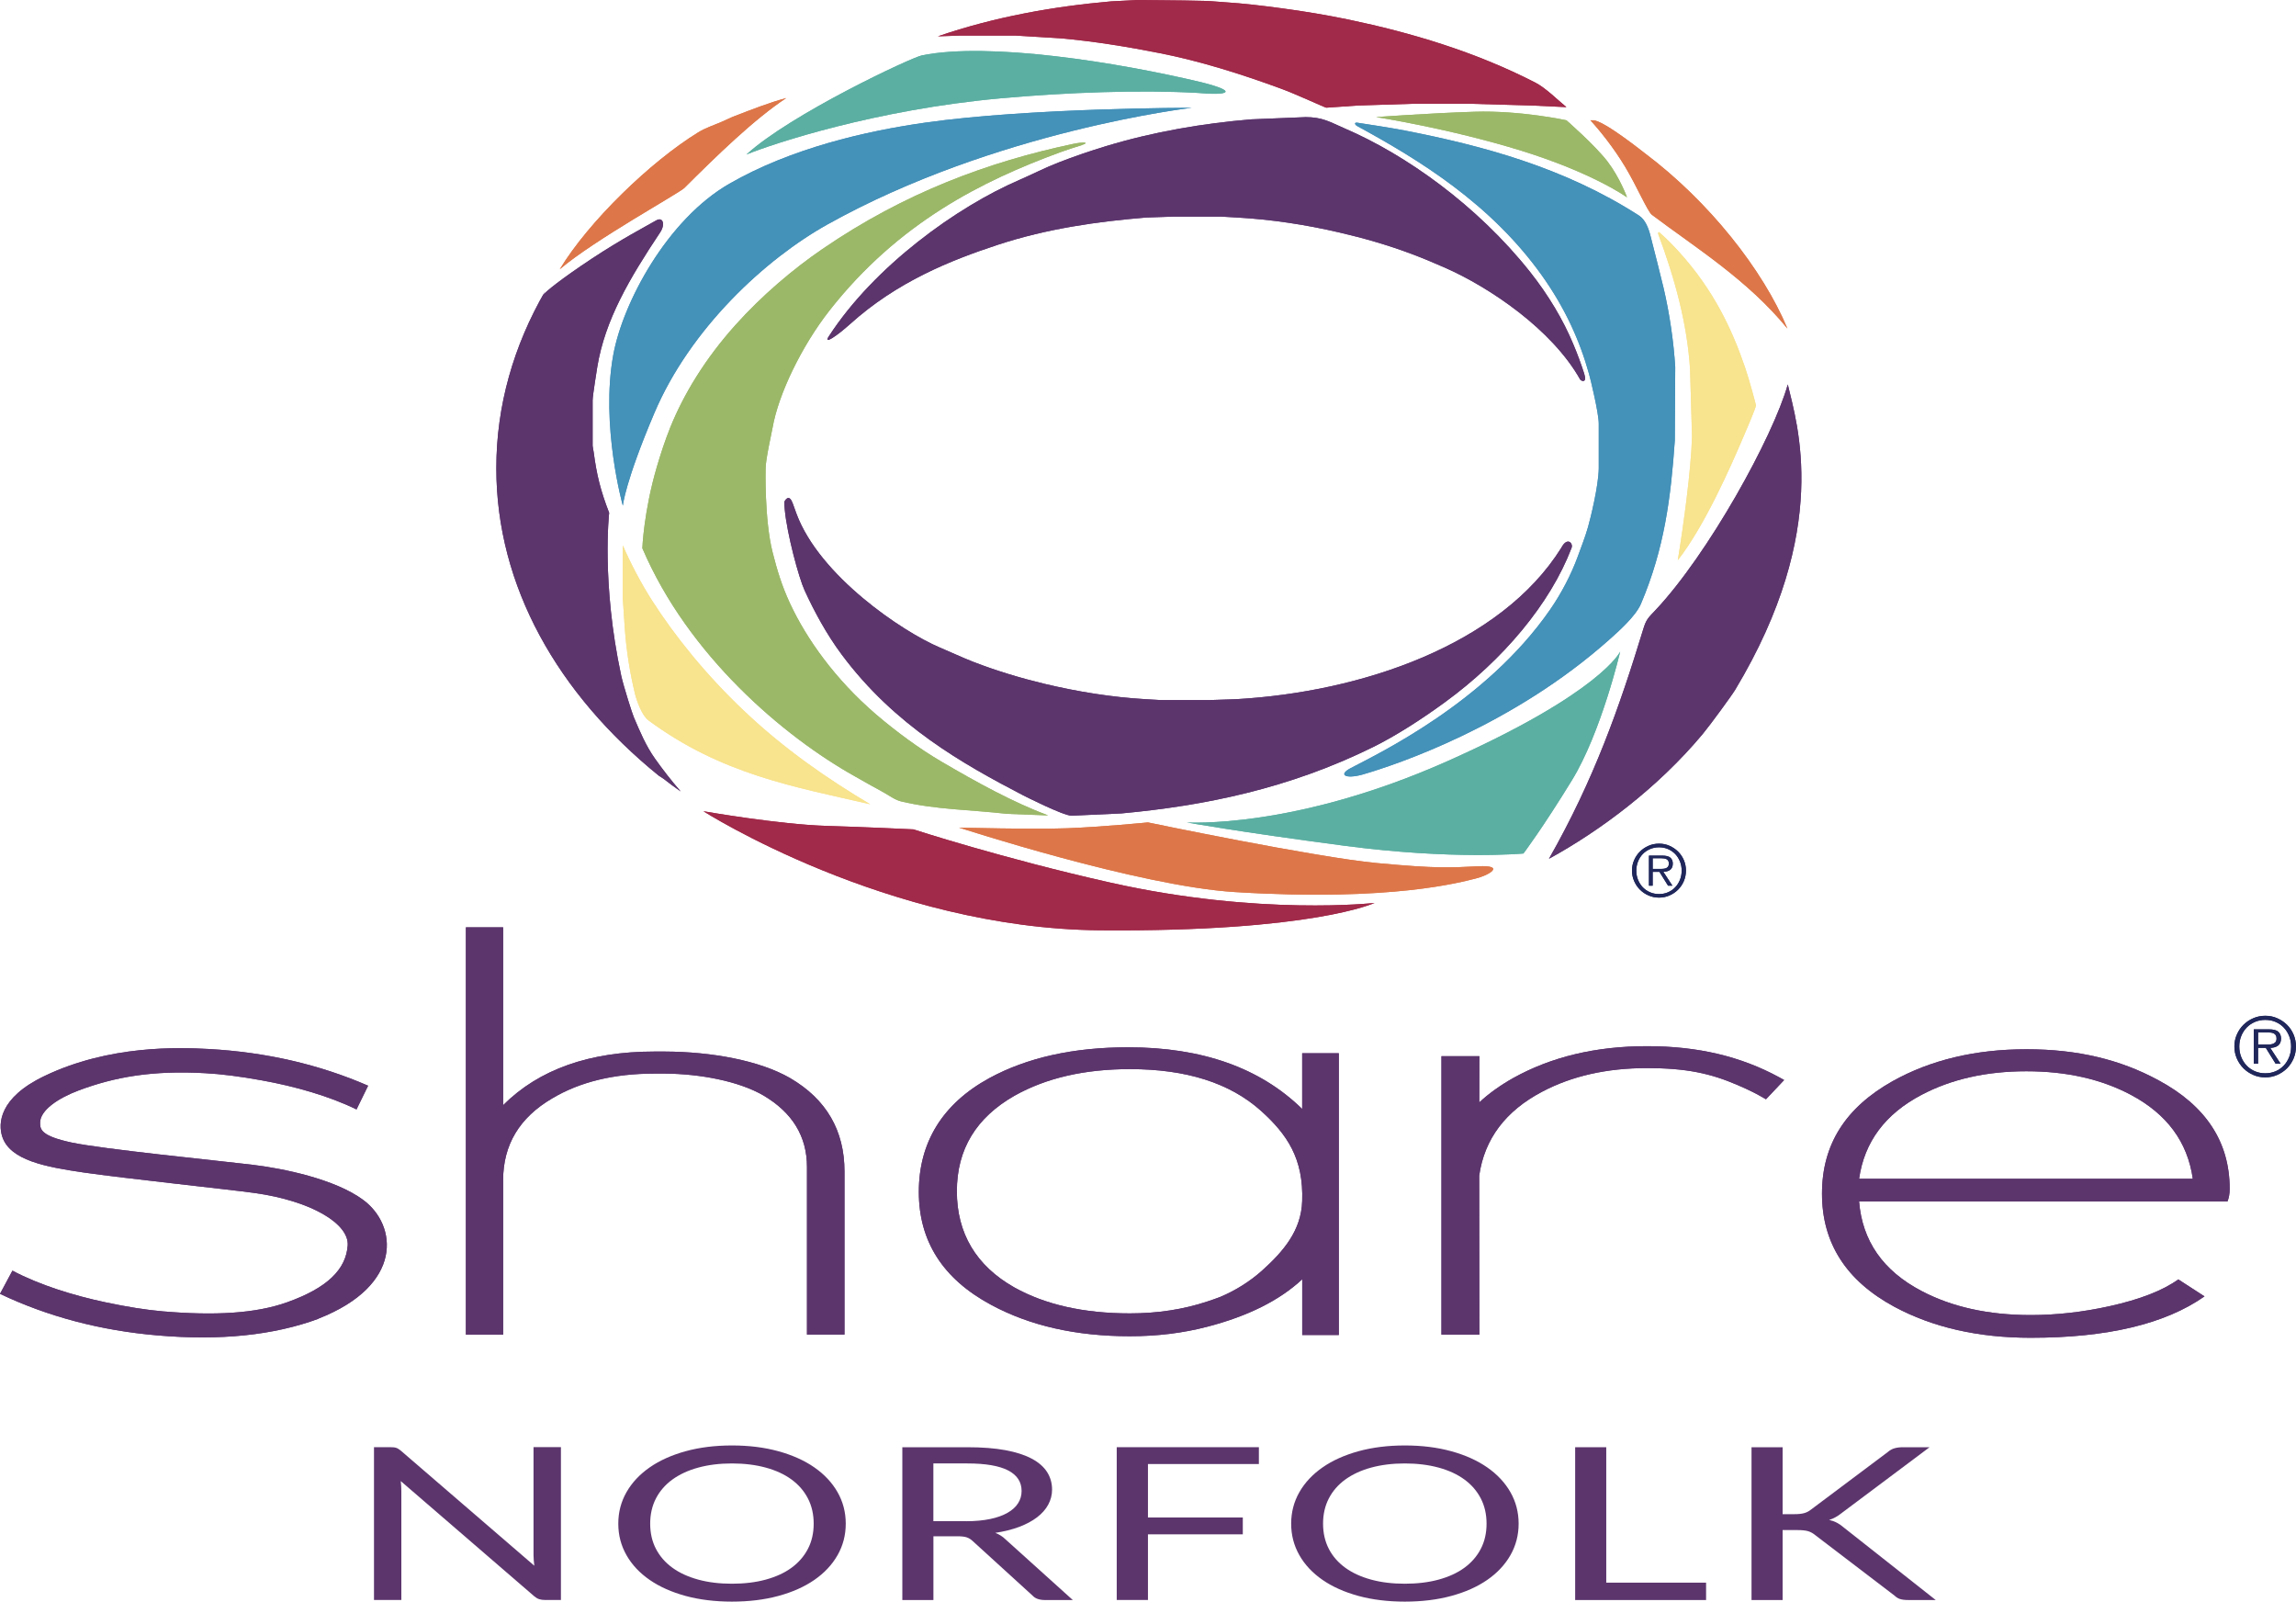 <?xml version="1.0" encoding="UTF-8"?><svg id="Layer_1" xmlns="http://www.w3.org/2000/svg" viewBox="0 0 492.62 343.57"><defs><style>.cls-1{fill:#20275b;}.cls-2{fill:#a12949;}.cls-2,.cls-3,.cls-4,.cls-5,.cls-6,.cls-7,.cls-8{fill-rule:evenodd;}.cls-3{fill:#9bb869;}.cls-4{fill:#f8e38e;}.cls-5{fill:#5bafa2;}.cls-9{isolation:isolate;}.cls-6{fill:#dd7749;}.cls-7,.cls-10{fill:#5c356d;}.cls-8{fill:#4491b9;}</style></defs><path class="cls-2" d="M244.16,0c17.78.16,14.23.2,18.54.47,4.11.26,8.23.76,12.32,1.31,4.65.62,9.77,1.47,14.42,2.44,13.16,2.76,26.94,6.81,39.94,13.48,2.18,1.12,4.6,3.53,6.7,5.28l-7.49-.35-13.47-.38h-11.64l-12.04.38-6.88.47c-.24,0-6.55-2.94-9.95-4.17-8.35-3.06-17.14-5.83-25.68-7.51-7.16-1.42-14.32-2.58-21.48-3.21l-9.55-.58h-11.84l-4.83.16c12.27-4.2,24.81-6.41,37.2-7.5L244.16,0h0Z"/><path class="cls-5" d="M256.94,19.93c-12.06-.69-28.07-.13-42.35,1.17-26.6,2.41-48.41,9.6-54.43,12.04,9.46-8.66,35.4-20.82,37.67-21.27,14.34-2.88,41.74,1.43,60.01,5.79,7.83,1.96,5.95,2.89-.9,2.27h0Z"/><path class="cls-6" d="M168.7,21.03c-6.88,4.53-14.96,12.4-21.89,19.31-1.13,1.11-19.41,11.19-26.71,17.42,6.24-10.29,19.49-23.09,29.71-29.37,1.49-.93,3.37-1.54,5.06-2.27.98-.41,1.88-.9,2.88-1.27,3.59-1.37,7.26-2.83,10.95-3.82h0Z"/><path class="cls-7" d="M280,25.12c3.79,0,5.23,1.01,8.56,2.45,13.01,5.59,28.38,16.47,39.7,30.73,4,5.06,7.1,10.28,9.27,15.46.89,2.1,1.68,4.24,2.37,6.39.7,2.17-.69,1.58-.87,1.25-6.06-10.76-19.41-19.74-28.94-23.95-2.43-1.07-4.9-2.11-7.32-3.01-5-1.88-10.29-3.39-15.4-4.57-7.32-1.7-14.63-2.8-21.95-3.21-1.25-.07-3.08-.19-3.33-.19h-10.42l-5.75.19c-10.46.86-21.23,2.37-31.8,5.84-10.25,3.37-21.64,7.93-31.71,17-2.83,2.54-5.88,4.62-4.57,2.63,9.74-15.02,27.47-27.77,40.94-33.56,2.75-1.19,5.51-2.63,8.3-3.7,3.35-1.3,6.82-2.49,10.25-3.53,10.19-3.09,20.89-4.89,31.12-5.74l11.57-.47h0Z"/><path class="cls-6" d="M341.21,25.8h.6c2.2,0,10.25,6.43,11.12,7.09,13.71,10.29,25.35,25.01,30.57,37.59-8.6-10.53-19.98-17.54-29.07-24.4-.92-.68-3.28-6.22-5.77-10.34-2.48-4.11-5.41-7.74-7.44-9.95h0Z"/><path class="cls-8" d="M291.08,26.3c2.15.32,7.41,1.13,10.35,1.7,16.59,3.24,34.14,7.9,50.21,18.23,1.4.9,2.09,2.79,2.48,4.37,1.02,4.02,1.93,7.48,2.8,11.13,1.28,5.47,2.17,11.49,2.51,17.02l-.09,15.76c-.85,12.14-2.21,23.14-7.27,35.03-1.13,2.63-4.69,5.8-6.78,7.66-20.65,18.39-45.34,26.76-53.05,28.98-3.52.95-5.18.05-2.49-1.38,5.95-3.15,29.04-14.1,42.83-34.02,2.46-3.56,4.53-7.56,5.92-11.35.75-2.07,1.59-4.17,2.2-6.31.49-1.71,2.28-8.79,2.32-12.67v-9.58c0-2.26-1.76-9.54-2.09-10.67-1.96-7.06-5.13-14.14-10.16-21.18-10.93-15.31-26.19-24.69-39.55-31.96-.54-.29-.68-.8-.14-.74h0Z"/><path class="cls-3" d="M232.08,31.14c-1.56.48-3.14.99-4.71,1.56-16.51,6.07-34.58,15-49.43,33.95-5.9,7.54-10.92,17.86-12.18,25.1-.12.76-1.49,6.76-1.49,8.69,0,0-.29,10.95,1.49,18.01.98,3.9,2.02,7.27,3.72,10.94,3.6,7.75,9.76,16.34,18.35,23.75,4.44,3.8,9.41,7.46,14.23,10.28,7.37,4.31,15.2,8.66,22.84,11.5l-8.93-.34c-7.54-.89-15.17-.88-22.64-2.67-1.33-.32-2.59-1.3-3.93-2.03-2-1.06-3.99-2.23-6.01-3.36-15.25-8.53-35.74-25.9-45.57-48.92,0,0,.29-7.88,3.12-17.49.77-2.62,1.73-5.59,2.86-8.4,2.89-7.16,7.48-14.74,14.02-22.02,5.65-6.31,12.39-12,18.6-16.25,17.75-12.17,35.76-18.74,53.73-22.55,2.43-.52,3.75-.34,1.93.23h0Z"/><path class="cls-4" d="M356.03,49.85c1.42,1.21,3.16,3.02,4.23,4.2,7.39,8.15,11.34,16.52,14.19,24.88.89,2.61,2.28,7.81,2.3,8.02,0,.51-1.9,4.9-2.39,6.05-3.1,7.3-8.6,19.77-14.38,27.18,1.18-7.19,2.87-19.44,3.05-26.54l-.42-14.46c-.6-9.59-3.21-19.31-6.82-28.95-.1-.27.05-.54.23-.38h0Z"/><path class="cls-7" d="M383.58,82.47c1.95,8.4,9.43,31.03-11.28,65.49-.71,1.19-5.41,7.62-7.01,9.54-9.68,11.58-22.07,20.76-32.95,26.72,9.66-16.97,15.14-32.57,20.22-49.22.64-2.13,1.06-2.46,2.6-4.08,11.33-12,25.27-37.2,28.42-48.46h0Z"/><path class="cls-7" d="M170.09,107.99c.26.77.54,1.52.81,2.24,4.97,13.33,22.71,25.26,30.69,28.65,2.43,1.02,4.85,2.17,7.24,3.1,4.95,1.92,10.19,3.49,15.27,4.71,7.24,1.72,14.49,2.88,21.73,3.3,1.25.08,3.06.19,3.3.19h10.32l5.71-.19c27.02-1.51,56.8-11.67,69.82-32.46,1.25-2.43,2.6-1.04,2.21,0-4.56,11.98-14.71,24.03-27.16,33.1-4.95,3.62-10.47,7.18-15.47,9.65-17.96,8.85-35.97,12.55-53.95,14.21l-10.69.49c-1.79,0-10.19-4.27-10.41-4.38-12.82-6.67-27.54-14.89-38.94-30.22-3.24-4.35-5.86-9.22-7.93-13.72-1.24-2.69-3.79-12.13-4.27-17.42-.06-.59-.09-1.13-.08-1.6,0,0,.95-2.06,1.79.36v-.02Z"/><path class="cls-4" d="M133.62,116.99c1.67,3.82,3.86,8.05,6.3,11.86,4.93,7.69,11.59,15.94,19.65,23.58,8.81,8.36,18.07,14.7,27.14,20.1-16.38-3.78-31.86-6.41-47.56-17.98-1.37-.99-2.51-4.08-2.91-5.71-1.07-4.4-1.82-9.11-2.16-13.66l-.46-6.87v-11.32h0Z"/><path class="cls-7" d="M141.38,166.42c-21.72-17.59-34.89-40.69-34.89-65.98,0-13.45,3.71-26.29,10.49-38l-.43.85c.41-.67,3.9-3.48,10.41-7.79,6.52-4.3,11.42-6.82,13.82-8.21,1.49-.86,1.98.86.88,2.53-6.68,10.02-11.84,18.85-13.5,28.84,0,.1-1.01,6.12-1.01,7.25v9.73c0,.23.19.97.24,1.44.62,4.69,1.43,8.09,3.31,12.93,0,0-1.71,14.95,2.58,34.91.48,2.21,2.41,8.3,2.72,8.96,1.26,2.94,2.56,6.09,4.54,8.87,1.66,2.34,3.39,4.58,5.51,7.03-1.26-.88-2.51-1.79-3.72-2.75l-.95-.62h0Z"/><path class="cls-6" d="M205.74,177.52s38.59,12.58,59.23,13.84c33.92,2.09,48.71-2.21,51.63-2.9,2.91-.7,6.51-2.91.56-2.63-5.95.27-8.44.55-21.73-.69-13.29-1.25-49.13-8.72-49.13-8.72,0,0-9.97.98-17.3,1.25-7.33.28-23.25-.14-23.25-.14h0Z"/><path class="cls-8" d="M133.62,108.43s-4.8-17.17-2.04-32.3c2.05-11.25,11.6-29.07,24.91-36.72,13.16-7.57,29.14-11.28,42.06-13.11,22.43-3.18,57.14-3.18,57.14-3.18,0,0-42.06,4.88-78.16,25.03-13.36,7.46-29.45,22.34-37.15,40.49-6.28,14.79-6.74,19.8-6.74,19.8h-.01Z"/><path class="cls-5" d="M254.63,176.42s22.88,1.55,55.9-13.13c33.01-14.69,37.09-23.51,37.09-23.51,0,0-4.05,17.32-10.37,27.62-6.31,10.29-10.39,15.69-10.39,15.69,0,0-15.13,1.41-38.45-1.67-23.32-3.08-33.79-5-33.79-5h0Z"/><path class="cls-3" d="M295.21,25.12s11.34-.84,21.18-1.15c9.85-.31,19.69,1.83,19.69,1.83,0,0,6.16,5.37,8.84,8.87,2.67,3.51,4.17,7.67,4.17,7.67,0,0-7.17-5.2-22.69-10.01-15.51-4.8-31.19-7.22-31.19-7.22h0Z"/><path class="cls-2" d="M294.93,193.69s-24.71,2.82-56.66-4.35c-23.08-5.17-42.29-11.43-42.29-11.43,0,0-10.61-.51-18.52-.74-10.33-.3-26.54-3.15-26.54-3.15,0,0,39.41,25.16,85.06,25.54,45.65.38,58.94-5.87,58.94-5.87Z"/><g class="cls-9"><g class="cls-9"><path class="cls-1" d="M355.96,192.55c-.8,0-1.56-.15-2.26-.46-.7-.3-1.31-.72-1.84-1.24-.52-.52-.94-1.14-1.24-1.84-.31-.7-.46-1.45-.46-2.26s.15-1.54.46-2.24c.3-.7.72-1.31,1.24-1.83.52-.52,1.14-.93,1.84-1.24.7-.3,1.45-.46,2.26-.46s1.54.15,2.24.46c.7.31,1.31.72,1.84,1.24.52.52.94,1.13,1.24,1.83.3.7.45,1.45.45,2.24s-.15,1.56-.45,2.26c-.3.7-.71,1.31-1.24,1.84-.52.52-1.14.94-1.84,1.24-.7.31-1.45.46-2.24.46ZM355.96,191.79c.7,0,1.35-.13,1.94-.39.59-.26,1.11-.61,1.53-1.07.43-.45.76-.98,1.01-1.59s.37-1.27.37-1.98-.12-1.36-.37-1.97-.58-1.14-1.01-1.59c-.43-.45-.94-.8-1.53-1.06s-1.24-.39-1.94-.39-1.35.13-1.95.39c-.6.26-1.12.61-1.55,1.06-.43.45-.77.98-1.01,1.59s-.37,1.27-.37,1.97.12,1.37.37,1.98.58,1.14,1.01,1.59c.43.45.95.81,1.55,1.07.6.26,1.25.39,1.95.39ZM358.84,189.99h-.95l-1.85-2.97h-1.45v2.97h-.79v-6.45h2.82c.85,0,1.45.15,1.79.46.33.3.5.72.5,1.25,0,.32-.05.58-.15.81s-.24.4-.43.54c-.18.14-.4.24-.65.3-.25.07-.52.1-.8.12l1.95,2.97ZM355.81,186.39h.73c.26,0,.51-.03.74-.09.23-.06.42-.17.56-.33s.22-.41.22-.73c0-.25-.05-.46-.14-.6s-.22-.26-.37-.34c-.15-.08-.33-.13-.52-.15s-.39-.04-.58-.04h-1.85v2.29h1.21Z"/></g></g><path class="cls-7" d="M68.34,282.89c-9.58,3.54-21.1,4.74-34.57,3.57-12.22-1.05-23.48-4.02-33.77-8.91l2.67-4.98c5.68,3.03,13.05,5.34,20.04,6.81,4.64.98,8.69,1.62,12.16,1.92,11.18.96,19.96.47,26.73-1.94,8.74-3.12,12.63-7.11,13-12.18.34-4.65-7.78-9.59-20.09-11.28-4.82-.68-28.4-3.19-36.54-4.38-8.15-1.19-15.87-2.6-17.5-7.74-.86-2.69-.74-8.26,9.03-12.94,13.92-6.69,28.79-6.17,35.36-5.81,12.26.69,23.63,3.31,34.12,7.87l-2.49,5.09c-5.8-2.85-13.25-4.97-20.28-6.23-4.68-.85-8.75-1.37-12.24-1.55-11.22-.63-19.35.8-27.08,3.7-4.5,1.69-8.32,4.3-8.29,6.97.02,1.36.12,2.78,6.71,4.2,6.59,1.42,31.79,3.93,38.63,4.75,6.84.81,17.93,3.09,23.99,7.57,7.33,5.41,8.72,18.28-9.6,25.46v.02Z"/><path class="cls-7" d="M279.39,257.65c.32-9.09-3.21-14.32-8.89-19.41-6.64-5.93-15.98-8.9-28.05-8.9-9.73,0-17.96,1.89-24.73,5.68-8.28,4.7-12.42,11.53-12.42,20.52s4.11,15.99,12.35,20.64c6.64,3.7,14.9,5.56,24.79,5.56,5.92,0,11.46-.85,16.56-2.54.95-.31,1.86-.63,2.76-.97,3.34-1.39,6.46-3.38,9-5.65,4.59-4.11,8.45-8.62,8.63-14.96h0ZM287.26,286.38h-7.86v-11.96c-4.86,4.53-11.66,7.93-20.4,10.19-5.22,1.36-10.74,2.03-16.56,2.03-11.55,0-21.47-2.24-29.8-6.74-10.34-5.56-15.5-13.63-15.5-24.22s5.04-18.89,15.13-24.41c8.12-4.41,18.05-6.61,29.79-6.61,15.86,0,28.31,4.41,37.33,13.23v-11.95h7.86v60.45h.02Z"/><path class="cls-10" d="M181.2,286.29h-8.06v-35.97c0-6.56-3.13-11.67-9.38-15.35-5.3-3.07-13.62-4.62-21.07-4.67h-2.28c-8.69,0-16.02,1.78-21.97,5.34-6.99,4.11-10.49,9.95-10.49,17.5v33.16h-7.99v-87.37h7.99v38.14c7.69-7.67,18.51-11.5,32.45-11.5h2.22c10.14.04,20.4,1.94,26.9,5.69,7.78,4.55,11.67,11.24,11.67,20.06v34.97h0Z"/><path class="cls-10" d="M478.39,255.03c0,1.07-.17,1.97-.48,2.71h-79.03c.68,8.45,5.13,14.85,13.35,19.17,6.55,3.46,14.38,5.19,23.47,5.19,5.51,0,11.16-.63,16.94-1.91,6.5-1.44,11.42-3.36,14.73-5.74l5.62,3.64c-8.42,5.92-20.85,8.88-37.29,8.88-11.25,0-21.01-2.22-29.27-6.66-10.34-5.59-15.51-13.68-15.51-24.25s5.05-18.45,15.14-24.13c8.18-4.56,17.76-6.85,28.74-6.85s20.13,2.21,28.31,6.65c10.18,5.47,15.28,13.23,15.28,23.28h0ZM470.48,252.87c-1.12-7.9-5.55-13.9-13.3-18.02-6.35-3.37-13.82-5.05-22.41-5.05s-16.08,1.69-22.47,5.05c-7.83,4.11-12.3,10.12-13.42,18.02h71.6,0Z"/><path class="cls-10" d="M317.38,236.49c2-1.88,4.53-3.68,7.26-5.22,8.18-4.56,17.76-6.85,28.74-6.85s20.13,2.21,28.32,6.65c.37.2.73.41,1.1.61l-3.9,4.13c-2.05-1.19-3.24-1.82-6.11-3.06-5.69-2.45-10.84-3.63-19.44-3.63s-16.07,1.69-22.46,5.06c-7.83,4.11-12.4,10.12-13.52,18.02l.04,34.1h-8.14v-59.74h8.14l-.02,9.94h0Z"/><g class="cls-9"><g class="cls-9"><path class="cls-1" d="M486.03,231.11c-.92,0-1.78-.17-2.58-.52s-1.5-.82-2.1-1.42-1.07-1.3-1.42-2.1-.52-1.66-.52-2.58.17-1.76.52-2.56c.35-.8.82-1.5,1.42-2.09.6-.59,1.3-1.06,2.1-1.41s1.66-.52,2.58-.52,1.76.17,2.56.52c.8.35,1.5.82,2.1,1.41.6.59,1.07,1.29,1.41,2.09.34.8.51,1.66.51,2.56s-.17,1.78-.51,2.58-.81,1.5-1.41,2.1-1.3,1.07-2.1,1.42c-.8.35-1.66.52-2.56.52ZM486.03,230.24c.8,0,1.54-.15,2.22-.44.68-.3,1.26-.7,1.75-1.22.49-.52.87-1.12,1.15-1.82.28-.7.42-1.45.42-2.27s-.14-1.55-.42-2.25c-.28-.7-.66-1.3-1.15-1.81-.49-.51-1.07-.92-1.75-1.21-.68-.3-1.42-.44-2.22-.44s-1.55.15-2.23.44c-.69.3-1.28.7-1.77,1.21-.49.51-.88,1.12-1.16,1.81-.28.7-.42,1.45-.42,2.25s.14,1.57.42,2.27c.28.7.67,1.3,1.16,1.82.49.52,1.08.92,1.77,1.22.69.3,1.43.44,2.23.44ZM489.33,228.18h-1.08l-2.11-3.4h-1.66v3.4h-.91v-7.37h3.22c.98,0,1.66.17,2.04.52.38.35.58.83.58,1.43,0,.36-.06.67-.17.92-.12.26-.28.46-.49.62s-.46.27-.74.35c-.29.08-.59.12-.92.13l2.23,3.4ZM485.86,224.07h.84c.3,0,.58-.04.85-.1.26-.07.48-.2.64-.38.17-.19.25-.46.25-.84,0-.29-.06-.52-.17-.69-.11-.17-.25-.3-.43-.38-.17-.09-.37-.15-.59-.17-.22-.03-.44-.04-.66-.04h-2.11v2.61h1.38Z"/></g></g><g class="cls-9"><g class="cls-9"><path class="cls-10" d="M120.35,310.44v32.78h-3.35c-.53,0-.97-.06-1.33-.18-.36-.12-.71-.33-1.05-.62l-28.64-24.71c.05.38.08.75.1,1.12s.03.71.03,1.03v23.36h-5.87v-32.78h3.45c.3,0,.55.01.76.03.21.02.39.06.55.11s.32.13.48.23c.16.1.33.23.52.38l28.64,24.68c-.05-.4-.09-.78-.12-1.16-.03-.37-.05-.73-.05-1.06v-23.22h5.87Z"/></g><g class="cls-9"><path class="cls-10" d="M181.46,326.85c0,2.46-.59,4.71-1.76,6.76-1.17,2.05-2.83,3.82-4.97,5.3-2.14,1.48-4.72,2.63-7.72,3.44-3.01.82-6.33,1.22-9.97,1.22s-6.96-.41-9.95-1.22c-2.99-.82-5.56-1.96-7.7-3.44-2.14-1.48-3.8-3.24-4.97-5.3-1.17-2.05-1.76-4.3-1.76-6.76s.59-4.71,1.76-6.76c1.17-2.05,2.83-3.82,4.97-5.31,2.14-1.49,4.71-2.64,7.7-3.47,2.99-.82,6.31-1.24,9.95-1.24s6.96.41,9.97,1.24,5.58,1.98,7.72,3.47c2.14,1.49,3.8,3.26,4.97,5.31,1.17,2.05,1.76,4.3,1.76,6.76ZM174.58,326.85c0-2.01-.41-3.82-1.24-5.42-.83-1.6-2-2.95-3.52-4.06-1.52-1.11-3.36-1.96-5.53-2.55-2.17-.59-4.58-.89-7.25-.89s-5.06.3-7.22.89c-2.17.59-4.01,1.45-5.54,2.55-1.53,1.11-2.71,2.46-3.54,4.06-.83,1.6-1.24,3.41-1.24,5.42s.41,3.82,1.24,5.41,2.01,2.94,3.54,4.05c1.53,1.11,3.38,1.95,5.54,2.54,2.16.59,4.57.88,7.22.88s5.09-.29,7.25-.88c2.16-.59,4.01-1.43,5.53-2.54,1.52-1.11,2.69-2.46,3.52-4.05s1.24-3.4,1.24-5.41Z"/></g><g class="cls-9"><path class="cls-10" d="M230.18,343.23h-5.94c-1.22,0-2.12-.31-2.69-.94l-12.85-11.71c-.39-.37-.81-.63-1.26-.79-.45-.16-1.15-.24-2.09-.24h-5.08v13.68h-6.67v-32.78h13.99c3.13,0,5.84.21,8.12.63,2.28.42,4.16,1.03,5.65,1.82,1.49.79,2.58,1.75,3.3,2.87.71,1.12,1.07,2.38,1.07,3.76,0,1.16-.28,2.24-.83,3.25-.55,1.01-1.35,1.91-2.4,2.71-1.05.8-2.33,1.48-3.83,2.05-1.51.56-3.22.99-5.13,1.28.85.32,1.59.79,2.21,1.4l14.44,13.02ZM207.31,326.32c1.93,0,3.64-.16,5.13-.47s2.73-.76,3.73-1.33c1-.57,1.76-1.25,2.26-2.05.51-.79.76-1.67.76-2.63,0-1.95-.97-3.42-2.9-4.42-1.93-.99-4.84-1.49-8.71-1.49h-7.32v12.38h7.05Z"/></g><g class="cls-9"><path class="cls-10" d="M246.3,314.06v11.46h20.35v3.61h-20.35v14.09h-6.7v-32.78h30.5v3.61h-23.8Z"/></g><g class="cls-9"><path class="cls-10" d="M325.83,326.85c0,2.46-.59,4.71-1.76,6.76-1.17,2.05-2.83,3.82-4.97,5.3-2.14,1.48-4.72,2.63-7.72,3.44-3.01.82-6.33,1.22-9.97,1.22s-6.96-.41-9.95-1.22c-2.99-.82-5.56-1.96-7.7-3.44-2.14-1.48-3.8-3.24-4.97-5.3-1.17-2.05-1.76-4.3-1.76-6.76s.59-4.71,1.76-6.76c1.17-2.05,2.83-3.82,4.97-5.31s4.71-2.64,7.7-3.47c2.99-.82,6.31-1.24,9.95-1.24s6.96.41,9.97,1.24c3,.82,5.58,1.98,7.72,3.47s3.8,3.26,4.97,5.31c1.17,2.05,1.76,4.3,1.76,6.76ZM318.95,326.85c0-2.01-.41-3.82-1.24-5.42-.83-1.6-2-2.95-3.52-4.06-1.52-1.11-3.36-1.96-5.53-2.55-2.17-.59-4.58-.89-7.25-.89s-5.06.3-7.22.89c-2.17.59-4.01,1.45-5.54,2.55-1.53,1.11-2.71,2.46-3.54,4.06-.83,1.6-1.24,3.41-1.24,5.42s.42,3.82,1.24,5.41,2.01,2.94,3.54,4.05c1.53,1.11,3.38,1.95,5.54,2.54,2.16.59,4.57.88,7.22.88s5.09-.29,7.25-.88c2.16-.59,4.01-1.43,5.53-2.54,1.52-1.11,2.69-2.46,3.52-4.05s1.24-3.4,1.24-5.41Z"/></g><g class="cls-9"><path class="cls-10" d="M366.05,339.5v3.73h-28.09v-32.78h6.67v29.05h21.42Z"/></g><g class="cls-9"><path class="cls-10" d="M382.45,324.81h2.52c.88,0,1.58-.07,2.11-.22.53-.14,1.01-.39,1.45-.74l16.48-12.35c.46-.4.94-.67,1.45-.82.51-.15,1.13-.23,1.87-.23h5.67l-18.86,14.12c-.46.37-.9.67-1.33.9-.43.24-.88.43-1.36.58.62.14,1.19.34,1.69.61.51.27,1,.61,1.49,1.04l19.69,15.53h-5.8c-.44,0-.81-.02-1.12-.06-.31-.04-.58-.1-.81-.18-.23-.08-.43-.18-.6-.3-.17-.11-.34-.25-.5-.4l-17.07-13.02c-.46-.38-.96-.65-1.49-.81-.53-.16-1.34-.24-2.42-.24h-3.04v15.01h-6.67v-32.78h6.67v14.37Z"/></g></g><path class="cls-2" d="M244.16,0c17.78.16,14.23.2,18.54.47,4.11.26,8.23.76,12.32,1.31,4.65.62,9.77,1.47,14.42,2.44,13.16,2.76,26.94,6.81,39.94,13.48,2.18,1.12,4.6,3.53,6.7,5.28l-7.49-.35-13.47-.38h-11.64l-12.04.38-6.88.47c-.24,0-6.55-2.94-9.95-4.17-8.35-3.06-17.14-5.83-25.68-7.51-7.16-1.42-14.32-2.58-21.48-3.21l-9.55-.58h-11.84l-4.83.16c12.27-4.2,24.81-6.41,37.2-7.5L244.16,0h0Z"/><path class="cls-5" d="M256.94,19.93c-12.06-.69-28.07-.13-42.35,1.17-26.6,2.41-48.41,9.6-54.43,12.04,9.46-8.66,35.4-20.82,37.67-21.27,14.34-2.88,41.74,1.43,60.01,5.79,7.83,1.96,5.95,2.89-.9,2.27h0Z"/><path class="cls-6" d="M168.7,21.03c-6.88,4.53-14.96,12.4-21.89,19.31-1.13,1.11-19.41,11.19-26.71,17.42,6.24-10.29,19.49-23.09,29.71-29.37,1.49-.93,3.37-1.54,5.06-2.27.98-.41,1.88-.9,2.88-1.27,3.59-1.37,7.26-2.83,10.95-3.82h0Z"/><path class="cls-7" d="M280,25.12c3.79,0,5.23,1.01,8.56,2.45,13.01,5.59,28.38,16.47,39.7,30.73,4,5.06,7.1,10.28,9.27,15.46.89,2.1,1.68,4.24,2.37,6.39.7,2.17-.69,1.58-.87,1.25-6.06-10.76-19.41-19.74-28.94-23.95-2.43-1.07-4.9-2.11-7.32-3.01-5-1.88-10.29-3.39-15.4-4.57-7.32-1.7-14.63-2.8-21.95-3.21-1.25-.07-3.08-.19-3.33-.19h-10.42l-5.75.19c-10.46.86-21.23,2.37-31.8,5.84-10.25,3.37-21.64,7.93-31.71,17-2.83,2.54-5.88,4.62-4.57,2.63,9.74-15.02,27.47-27.77,40.94-33.56,2.75-1.19,5.51-2.63,8.3-3.7,3.35-1.3,6.82-2.49,10.25-3.53,10.19-3.09,20.89-4.89,31.12-5.74l11.57-.47h0Z"/><path class="cls-6" d="M341.21,25.8h.6c2.2,0,10.25,6.43,11.12,7.09,13.71,10.29,25.35,25.01,30.57,37.59-8.6-10.53-19.98-17.54-29.07-24.4-.92-.68-3.28-6.22-5.77-10.34-2.48-4.11-5.41-7.74-7.44-9.95h0Z"/><path class="cls-8" d="M291.08,26.3c2.15.32,7.41,1.13,10.35,1.7,16.59,3.24,34.14,7.9,50.21,18.23,1.4.9,2.09,2.79,2.48,4.37,1.02,4.02,1.93,7.48,2.8,11.13,1.28,5.47,2.17,11.49,2.51,17.02l-.09,15.76c-.85,12.14-2.21,23.14-7.27,35.03-1.13,2.63-4.69,5.8-6.78,7.66-20.65,18.39-45.34,26.76-53.05,28.98-3.52.95-5.18.05-2.49-1.38,5.95-3.15,29.04-14.1,42.83-34.02,2.46-3.56,4.53-7.56,5.92-11.35.75-2.07,1.59-4.17,2.2-6.31.49-1.71,2.28-8.79,2.32-12.67v-9.58c0-2.26-1.76-9.54-2.09-10.67-1.96-7.06-5.13-14.14-10.16-21.18-10.93-15.31-26.19-24.69-39.55-31.96-.54-.29-.68-.8-.14-.74h0Z"/><path class="cls-3" d="M232.08,31.14c-1.56.48-3.14.99-4.71,1.56-16.51,6.07-34.58,15-49.43,33.95-5.9,7.54-10.92,17.86-12.18,25.1-.12.76-1.49,6.76-1.49,8.69,0,0-.29,10.95,1.49,18.01.98,3.9,2.02,7.27,3.72,10.94,3.6,7.75,9.76,16.34,18.35,23.75,4.44,3.8,9.41,7.46,14.23,10.28,7.37,4.31,15.2,8.66,22.84,11.5l-8.93-.34c-7.54-.89-15.17-.88-22.64-2.67-1.33-.32-2.59-1.3-3.93-2.03-2-1.06-3.99-2.23-6.01-3.36-15.25-8.53-35.74-25.9-45.57-48.92,0,0,.29-7.88,3.12-17.49.77-2.62,1.73-5.59,2.86-8.4,2.89-7.16,7.48-14.74,14.02-22.02,5.65-6.31,12.39-12,18.6-16.25,17.75-12.17,35.76-18.74,53.73-22.55,2.43-.52,3.75-.34,1.93.23h0Z"/><path class="cls-4" d="M356.03,49.85c1.42,1.21,3.16,3.02,4.23,4.2,7.39,8.15,11.34,16.52,14.19,24.88.89,2.61,2.28,7.81,2.3,8.02,0,.51-1.9,4.9-2.39,6.05-3.1,7.3-8.6,19.77-14.38,27.18,1.18-7.19,2.87-19.44,3.05-26.54l-.42-14.46c-.6-9.59-3.21-19.31-6.82-28.95-.1-.27.05-.54.23-.38h0Z"/><path class="cls-7" d="M383.58,82.47c1.95,8.4,9.43,31.03-11.28,65.49-.71,1.19-5.41,7.62-7.01,9.54-9.68,11.58-22.07,20.76-32.95,26.72,9.66-16.97,15.14-32.57,20.22-49.22.64-2.13,1.06-2.46,2.6-4.08,11.33-12,25.27-37.2,28.42-48.46h0Z"/><path class="cls-7" d="M170.09,107.99c.26.77.54,1.52.81,2.24,4.97,13.33,22.71,25.26,30.69,28.65,2.43,1.02,4.85,2.17,7.24,3.1,4.95,1.92,10.19,3.49,15.27,4.71,7.24,1.72,14.49,2.88,21.73,3.3,1.25.08,3.06.19,3.3.19h10.32l5.71-.19c27.02-1.51,56.8-11.67,69.82-32.46,1.25-2.43,2.6-1.04,2.21,0-4.56,11.98-14.71,24.03-27.16,33.1-4.95,3.62-10.47,7.18-15.47,9.65-17.96,8.85-35.97,12.55-53.95,14.21l-10.69.49c-1.79,0-10.19-4.27-10.41-4.38-12.82-6.67-27.54-14.89-38.94-30.22-3.24-4.35-5.86-9.22-7.93-13.72-1.24-2.69-3.79-12.13-4.27-17.42-.06-.59-.09-1.13-.08-1.6,0,0,.95-2.06,1.79.36v-.02Z"/><path class="cls-4" d="M133.62,116.99c1.67,3.82,3.86,8.05,6.3,11.86,4.93,7.69,11.59,15.94,19.65,23.58,8.81,8.36,18.07,14.7,27.14,20.1-16.38-3.78-31.86-6.41-47.56-17.98-1.37-.99-2.51-4.08-2.91-5.71-1.07-4.4-1.82-9.11-2.16-13.66l-.46-6.87v-11.32h0Z"/><path class="cls-7" d="M141.38,166.42c-21.72-17.59-34.89-40.69-34.89-65.98,0-13.45,3.71-26.29,10.49-38l-.43.85c.41-.67,3.9-3.48,10.41-7.79,6.52-4.3,11.42-6.82,13.82-8.21,1.49-.86,1.98.86.88,2.53-6.68,10.02-11.84,18.85-13.5,28.84,0,.1-1.01,6.12-1.01,7.25v9.73c0,.23.19.97.24,1.44.62,4.69,1.43,8.09,3.31,12.93,0,0-1.71,14.95,2.58,34.91.48,2.21,2.41,8.3,2.72,8.96,1.26,2.94,2.56,6.09,4.54,8.87,1.66,2.34,3.39,4.58,5.51,7.03-1.26-.88-2.51-1.79-3.72-2.75l-.95-.62h0Z"/><path class="cls-6" d="M205.74,177.52s38.59,12.58,59.23,13.84c33.92,2.09,48.71-2.21,51.63-2.9,2.91-.7,6.51-2.91.56-2.63-5.95.27-8.44.55-21.73-.69-13.29-1.25-49.13-8.72-49.13-8.72,0,0-9.97.98-17.3,1.25-7.33.28-23.25-.14-23.25-.14h0Z"/><path class="cls-8" d="M133.62,108.43s-4.8-17.17-2.04-32.3c2.05-11.25,11.6-29.07,24.91-36.72,13.16-7.57,29.14-11.28,42.06-13.11,22.43-3.18,57.14-3.18,57.14-3.18,0,0-42.06,4.88-78.16,25.03-13.36,7.46-29.45,22.34-37.15,40.49-6.28,14.79-6.74,19.8-6.74,19.8h-.01Z"/><path class="cls-5" d="M254.63,176.42s22.88,1.55,55.9-13.13c33.01-14.69,37.09-23.51,37.09-23.51,0,0-4.05,17.32-10.37,27.62-6.31,10.29-10.39,15.69-10.39,15.69,0,0-15.13,1.41-38.45-1.67-23.32-3.08-33.79-5-33.79-5h0Z"/><path class="cls-3" d="M295.21,25.12s11.34-.84,21.18-1.15c9.85-.31,19.69,1.83,19.69,1.83,0,0,6.16,5.37,8.84,8.87,2.67,3.51,4.17,7.67,4.17,7.67,0,0-7.17-5.2-22.69-10.01-15.51-4.8-31.19-7.22-31.19-7.22h0Z"/><path class="cls-2" d="M294.93,193.69s-24.71,2.82-56.66-4.35c-23.08-5.17-42.29-11.43-42.29-11.43,0,0-10.61-.51-18.52-.74-10.33-.3-26.54-3.15-26.54-3.15,0,0,39.41,25.16,85.06,25.54,45.65.38,58.94-5.87,58.94-5.87Z"/><path class="cls-1" d="M355.96,192.55c-.8,0-1.55-.15-2.26-.46-.7-.31-1.31-.72-1.84-1.25s-.94-1.13-1.25-1.84-.46-1.46-.46-2.26.15-1.54.46-2.24.72-1.31,1.25-1.83,1.13-.93,1.84-1.24c.7-.31,1.46-.46,2.26-.46s1.54.15,2.24.46,1.31.72,1.84,1.24c.53.52.94,1.13,1.24,1.83s.45,1.45.45,2.24-.15,1.55-.45,2.26-.71,1.31-1.24,1.84-1.13.94-1.84,1.25c-.71.31-1.45.46-2.24.46ZM355.96,191.79c.7,0,1.35-.13,1.94-.39s1.1-.62,1.53-1.07c.43-.45.77-.98,1.01-1.59.25-.61.37-1.27.37-1.98s-.12-1.36-.37-1.97-.58-1.14-1.01-1.58c-.43-.45-.94-.8-1.53-1.06-.59-.26-1.25-.39-1.94-.39s-1.35.13-1.95.39-1.12.62-1.55,1.06c-.44.45-.77.98-1.01,1.58s-.37,1.27-.37,1.97.12,1.37.37,1.98.59,1.14,1.01,1.59c.44.45.95.81,1.55,1.07s1.25.39,1.95.39ZM358.84,189.99h-.95l-1.85-2.97h-1.45v2.97h-.8v-6.45h2.82c.86,0,1.45.15,1.79.46s.5.72.5,1.25c0,.32-.05.59-.15.81-.11.23-.25.41-.43.54-.18.14-.4.24-.65.31s-.52.11-.8.11l1.95,2.97h0ZM355.8,186.39h.74c.26,0,.51-.03.74-.09s.41-.17.56-.34.22-.41.22-.73c0-.26-.05-.46-.14-.6s-.22-.26-.38-.34-.32-.13-.52-.15-.38-.04-.58-.04h-1.85v2.29h1.2,0Z"/><path class="cls-7" d="M68.34,282.89c-9.58,3.54-21.1,4.74-34.57,3.57-12.22-1.05-23.48-4.02-33.77-8.91l2.67-4.98c5.68,3.03,13.05,5.34,20.04,6.81,4.64.98,8.69,1.62,12.16,1.92,11.18.96,19.96.47,26.73-1.94,8.74-3.12,12.63-7.11,13-12.18.34-4.65-7.78-9.59-20.09-11.28-4.82-.68-28.4-3.19-36.54-4.38-8.15-1.19-15.87-2.6-17.5-7.74-.86-2.69-.74-8.26,9.03-12.94,13.92-6.69,28.79-6.17,35.36-5.81,12.26.69,23.63,3.31,34.12,7.87l-2.49,5.09c-5.8-2.85-13.25-4.97-20.28-6.23-4.68-.85-8.75-1.37-12.24-1.55-11.22-.63-19.35.8-27.08,3.7-4.5,1.69-8.32,4.3-8.29,6.97.02,1.36.12,2.78,6.71,4.2,6.59,1.42,31.79,3.93,38.63,4.75,6.84.81,17.93,3.09,23.99,7.57,7.33,5.41,8.72,18.28-9.6,25.46v.02Z"/><path class="cls-7" d="M279.39,257.65c.32-9.09-3.21-14.32-8.89-19.41-6.64-5.93-15.98-8.9-28.05-8.9-9.73,0-17.96,1.89-24.73,5.68-8.28,4.7-12.42,11.53-12.42,20.52s4.11,15.99,12.35,20.64c6.64,3.7,14.9,5.56,24.79,5.56,5.92,0,11.46-.85,16.56-2.54.95-.31,1.86-.63,2.76-.97,3.34-1.39,6.46-3.38,9-5.65,4.59-4.11,8.45-8.62,8.63-14.96h0ZM287.26,286.38h-7.86v-11.96c-4.86,4.53-11.66,7.93-20.4,10.19-5.22,1.36-10.74,2.03-16.56,2.03-11.55,0-21.47-2.24-29.8-6.74-10.34-5.56-15.5-13.63-15.5-24.22s5.04-18.89,15.13-24.41c8.12-4.41,18.05-6.61,29.79-6.61,15.86,0,28.31,4.41,37.33,13.23v-11.95h7.86v60.45h.02Z"/><path class="cls-10" d="M181.2,286.29h-8.06v-35.97c0-6.56-3.13-11.67-9.38-15.35-5.3-3.07-13.62-4.62-21.07-4.67h-2.28c-8.69,0-16.02,1.78-21.97,5.34-6.99,4.11-10.49,9.95-10.49,17.5v33.16h-7.99v-87.37h7.99v38.14c7.69-7.67,18.51-11.5,32.45-11.5h2.22c10.14.04,20.4,1.94,26.9,5.69,7.78,4.55,11.67,11.24,11.67,20.06v34.97h0Z"/><path class="cls-10" d="M478.39,255.03c0,1.07-.17,1.97-.48,2.71h-79.03c.68,8.45,5.13,14.85,13.35,19.17,6.55,3.46,14.38,5.19,23.47,5.19,5.51,0,11.16-.63,16.94-1.91,6.5-1.44,11.42-3.36,14.73-5.74l5.62,3.64c-8.42,5.92-20.85,8.88-37.29,8.88-11.25,0-21.01-2.22-29.27-6.66-10.34-5.59-15.51-13.68-15.51-24.25s5.05-18.45,15.14-24.13c8.18-4.56,17.76-6.85,28.74-6.85s20.13,2.21,28.31,6.65c10.18,5.47,15.28,13.23,15.28,23.28h0ZM470.48,252.87c-1.12-7.9-5.55-13.9-13.3-18.02-6.35-3.37-13.82-5.05-22.41-5.05s-16.08,1.69-22.47,5.05c-7.83,4.11-12.3,10.12-13.42,18.02h71.6,0Z"/><path class="cls-10" d="M317.38,236.49c2-1.88,4.53-3.68,7.26-5.22,8.18-4.56,17.76-6.85,28.74-6.85s20.13,2.21,28.32,6.65c.37.2.73.41,1.1.61l-3.9,4.13c-2.05-1.19-3.24-1.82-6.11-3.06-5.69-2.45-10.84-3.63-19.44-3.63s-16.07,1.69-22.46,5.06c-7.83,4.11-12.4,10.12-13.52,18.02l.04,34.1h-8.14v-59.74h8.14l-.02,9.94h0Z"/><path class="cls-1" d="M486.03,231.11c-.92,0-1.78-.17-2.58-.53-.8-.35-1.5-.82-2.1-1.42s-1.07-1.3-1.42-2.1c-.35-.8-.53-1.66-.53-2.58s.17-1.76.53-2.56c.35-.8.82-1.5,1.42-2.09s1.3-1.07,2.1-1.41,1.66-.53,2.58-.53,1.76.17,2.56.53c.8.35,1.5.82,2.1,1.41s1.07,1.29,1.41,2.09.51,1.66.51,2.56-.17,1.78-.51,2.58c-.35.8-.81,1.5-1.41,2.1s-1.3,1.07-2.1,1.42c-.8.35-1.66.53-2.56.53ZM486.03,230.24c.8,0,1.54-.15,2.22-.44s1.26-.71,1.75-1.22.87-1.13,1.15-1.82c.28-.7.42-1.45.42-2.27s-.14-1.55-.42-2.25-.66-1.3-1.15-1.81-1.07-.92-1.75-1.21-1.42-.44-2.22-.44-1.55.15-2.23.44c-.68.29-1.28.7-1.77,1.21s-.88,1.12-1.16,1.81c-.28.7-.42,1.45-.42,2.25s.14,1.57.42,2.27.67,1.31,1.16,1.82c.5.52,1.08.92,1.77,1.22.68.29,1.43.44,2.23.44ZM489.33,228.18h-1.08l-2.11-3.4h-1.66v3.4h-.91v-7.37h3.22c.98,0,1.66.17,2.04.53.38.35.58.83.58,1.43,0,.36-.06.67-.17.92-.12.26-.28.47-.49.62-.21.16-.46.27-.74.35s-.59.12-.92.13l2.23,3.4h0ZM485.86,224.07h.83c.3,0,.59-.04.85-.11.26-.07.47-.2.65-.38s.26-.47.26-.83c0-.29-.05-.52-.17-.69-.11-.17-.26-.29-.43-.38s-.38-.14-.59-.17-.44-.05-.66-.05h-2.11v2.61h1.37,0Z"/></svg>